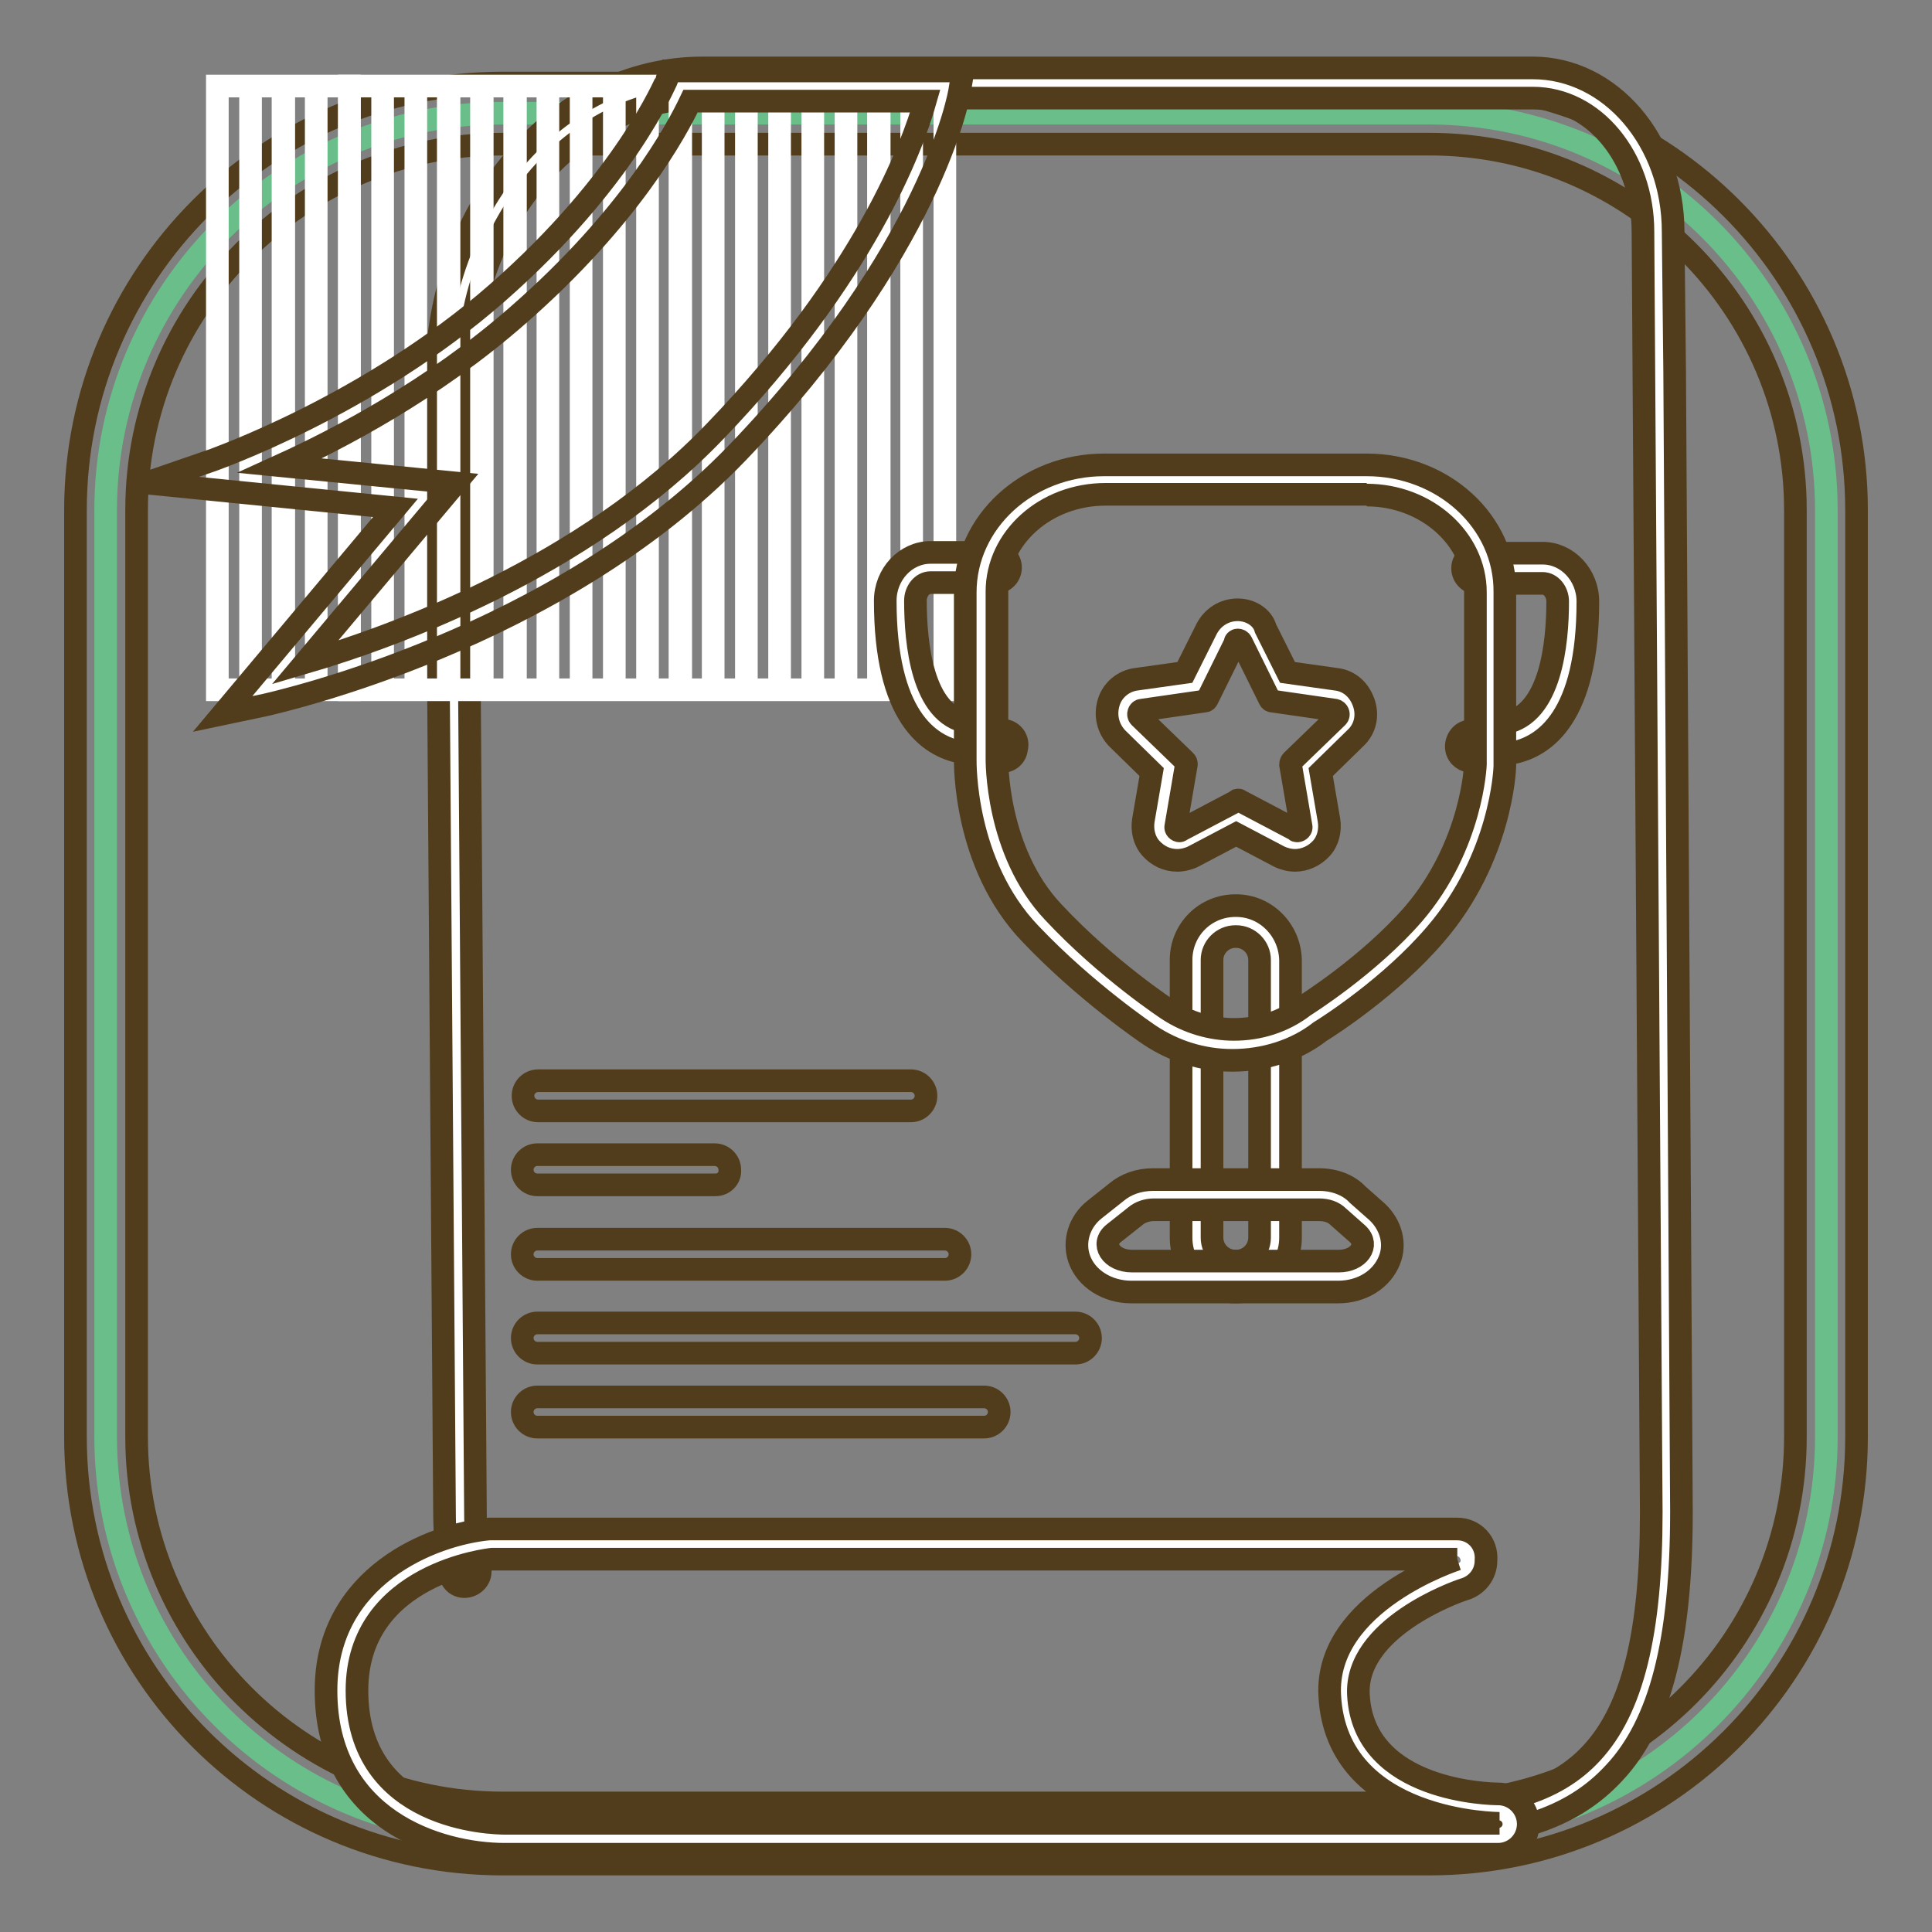 <?xml version="1.0" encoding="utf-8"?>
<!-- Svg Vector Icons : http://www.onlinewebfonts.com/icon -->
<!DOCTYPE svg PUBLIC "-//W3C//DTD SVG 1.1//EN" "http://www.w3.org/Graphics/SVG/1.1/DTD/svg11.dtd">
<svg version="1.1" xmlns="http://www.w3.org/2000/svg" xmlns:xlink="http://www.w3.org/1999/xlink" x="0px" y="0px" viewBox="0 0 256 256" enable-background="new 0 0 256 256" xml:space="preserve">
<rect x="0" y="0" width="256" height="256" fill="#808080" stroke="none"/>
<g> <path stroke-width="3" fill-opacity="0" stroke="#69be89"  d="M66.6,243c-29,0-52.6-23.6-52.6-52.6V67.6C14,38.6,37.6,15,66.6,15h122.8c29,0,52.6,23.6,52.6,52.6v122.8 c0,29-23.6,52.6-52.6,52.6H66.6z"/> <path stroke-width="3" fill-opacity="0" stroke="#513d1b"  d="M189.4,19.1c26.8,0,48.5,21.8,48.5,48.5v122.8c0,26.8-21.8,48.5-48.5,48.5H66.6 c-26.8,0-48.5-21.8-48.5-48.5V67.6c0-26.8,21.8-48.5,48.5-48.5H189.4 M189.4,11H66.6C35.3,11,10,36.4,10,67.6v122.8 c0,31.3,25.3,56.6,56.6,56.6h122.8c31.3,0,56.6-25.3,56.6-56.6V67.6C246,36.4,220.7,11,189.4,11z"/> <path stroke-width="3" fill-opacity="0" stroke="#ffffff"  d="M61.7,208.3c-0.5-2.6-0.7-5.2-0.7-7.9l-1.1-150C59.9,28.6,74.8,11,93.1,11h110c9.2,0,16.6,8.8,16.6,19.7 l0.2,18.6l0.9,151.1c0,33.6-10.9,41.3-34.7,41.3h-14.3"/> <path stroke-width="3" fill-opacity="0" stroke="#513d1b"  d="M186.1,243.7h-14.3c-1.1,0-2-0.9-2-2s0.9-2,2-2h14.3c12.6,0,20-2.2,24.8-7.4c5.4-5.8,7.9-15.9,7.9-31.9 l-1.1-169.7c0-9.8-6.5-17.7-14.6-17.7h-110c-17.2,0-31.2,16.7-31.2,37.3l1.1,150c0,2.6,0.2,5.1,0.6,7.6c0.2,1.1-0.6,2.1-1.7,2.3 c-1.1,0.2-2.1-0.5-2.3-1.7c-0.5-2.7-0.7-5.5-0.7-8.3l-1.1-150C57.9,27.5,73.7,9,93.1,9h110c10.3,0,18.6,9.7,18.6,21.7l0.2,18.5 l0.9,151.1c0,17.1-2.8,28.1-8.9,34.6C208.2,241.1,199.9,243.7,186.1,243.7L186.1,243.7z"/> <path stroke-width="3" fill-opacity="0" stroke="#513d1b"  d="M120.7,147.2H71.3c-1.1,0-2-0.9-2-2c0-1.1,0.9-2,2-2h49.4c1.1,0,2,0.9,2,2S121.8,147.2,120.7,147.2z  M94.8,157H71.2c-1.1,0-2-0.9-2-2c0-1.1,0.9-2,2-2h23.5c1.1,0,2,0.9,2,2C96.8,156.1,95.9,157,94.8,157z M125.2,168.2h-54 c-1.1,0-2-0.9-2-2c0-1.1,0.9-2,2-2h54c1.1,0,2,0.9,2,2C127.2,167.3,126.3,168.2,125.2,168.2z M142.5,179.3H71.2c-1.1,0-2-0.9-2-2 c0-1.1,0.9-2,2-2h71.3c1.1,0,2,0.9,2,2C144.5,178.4,143.6,179.3,142.5,179.3z M130.4,189.1H71.2c-1.1,0-2-0.9-2-2s0.9-2,2-2h59.2 c1.1,0,2,0.9,2,2S131.5,189.1,130.4,189.1z"/> <path stroke-width="3" fill-opacity="0" stroke="#ffffff"  d="M67,243.7c-8.1,0-21.7-4.1-21.7-19.6c0-13.8,12.9-18.7,19.7-19.4h128c1,0,1.8,0.7,2,1.7 c0.2,1-0.4,1.9-1.4,2.2c-0.2,0.1-16.1,5.3-15.5,16.1c0.8,14.9,19.7,15,20.5,15c1.1,0,2,0.9,2,2s-0.9,2-2,2L67,243.7L67,243.7z"/> <path stroke-width="3" fill-opacity="0" stroke="#513d1b"  d="M193.1,206.6c0,0-17.6,5.6-16.9,18.1c0.9,16.9,22.5,16.9,22.5,16.9H67.1H67c-1.8,0-19.7-0.4-19.7-17.6 c0-15.6,17.9-17.4,17.9-17.4H193.1 M193.1,202.6H65.2c-0.1,0-0.3,0-0.4,0c-7.5,0.7-21.6,6.2-21.6,21.4c0,17.1,14.9,21.7,23.7,21.7 h131.6c2.2,0,4-1.8,4-4c0-2.2-1.8-4-4-4c-0.7,0-17.8-0.2-18.5-13.1c-0.5-8.9,13-13.7,14-14c1.7-0.5,2.9-2,2.9-3.8 C197.1,204.4,195.3,202.6,193.1,202.6L193.1,202.6z"/> <path stroke-width="3" fill-opacity="0" stroke="#ffffff"  d="M28.8,11.4h4.4v80h-4.4V11.4z M33.2,11.4h4.4v80h-4.4V11.4z M37.5,11.4h4.4v80h-4.4V11.4z M41.9,11.4h4.4 v80h-4.4V11.4z"/> <path stroke-width="3" fill-opacity="0" stroke="#ffffff"  d="M46.3,11.4h4.4v80h-4.4V11.4z M50.7,11.4h4.4v80h-4.4V11.4z M55.1,11.4h4.4v80h-4.4V11.4z M59.4,11.4h4.4 v80h-4.4V11.4z M63.9,11.4h4.4v80h-4.4V11.4z M68.2,11.4h4.4v80h-4.4V11.4z M72.6,11.4H77v80h-4.4V11.4z M77,11.4h4.4v80H77V11.4z  M81.4,11.4h4.4v80h-4.4V11.4z M85.8,11.4h4.4v80h-4.4V11.4z M90.1,11.4h4.4v80h-4.4V11.4z M94.5,11.4h4.4v80h-4.4V11.4z  M98.9,11.4h4.4v80h-4.4V11.4z M103.3,11.4h4.4v80h-4.4V11.4z M107.7,11.4h4.4v80h-4.4V11.4z M112.1,11.4h4.4v80h-4.4V11.4z  M116.4,11.4h4.4v80h-4.4V11.4z M120.8,11.4h4.4v80h-4.4V11.4z"/> <path stroke-width="3" fill-opacity="0" stroke="#513d1b"  d="M29.5,94.6l22.9-27.3L19.4,64l8.7-3c0.2-0.1,20.7-7.2,37.8-22.2c17-14.9,22.3-28,22.4-28.1l0.5-1.3h38.8 l-0.4,2.4c-0.1,0.9-3.8,21.4-29.5,48.2C73.8,84.8,36.8,93,35.2,93.4L29.5,94.6L29.5,94.6z M37.1,61.7L60.4,64l-20,23.8 C52,84.4,77.4,75.3,94.8,57.1c19.8-20.6,26.1-37.7,27.8-43.7H91.5c-1.8,3.8-8,15.4-22.9,28.4C57.3,51.7,44.8,58.2,37.1,61.7z"/> <path stroke-width="3" fill-opacity="0" stroke="#ffffff"  d="M195.8,75.3h8.6c2.2,0,4,2,4,4.4c0,6.1-1,16.7-8.6,18.1l-4.9,1.1"/> <path stroke-width="3" fill-opacity="0" stroke="#513d1b"  d="M195,100.9c-0.9,0-1.8-0.6-2-1.6c-0.2-1.1,0.5-2.2,1.5-2.4l4.9-1.1c6.1-1.1,7-10.6,7-16.1 c0-1.3-0.9-2.4-2-2.4h-8.6c-1.1,0-2-0.9-2-2c0-1.1,0.9-2,2-2h8.6c3.3,0,6,2.9,6,6.4c0,15.1-5.6,19.3-10.2,20.1l-4.8,1 C195.2,100.8,195.1,100.9,195,100.9L195,100.9z"/> <path stroke-width="3" fill-opacity="0" stroke="#ffffff"  d="M131.9,75.3h-8.6c-2.2,0-4,2-4,4.4c0,6.1,1,16.7,8.6,18.1l4.9,1.1"/> <path stroke-width="3" fill-opacity="0" stroke="#513d1b"  d="M132.8,100.9c-0.1,0-0.3,0-0.4-0.1l-4.9-1.1c-4.6-0.8-10.2-5-10.2-20.1c0-3.5,2.7-6.4,6-6.4h8.6 c1.1,0,2,0.9,2,2c0,1.1-0.9,2-2,2h-8.6c-1.1,0-2,1.1-2,2.4c0,5.6,0.9,15.1,6.9,16.1l5,1.1c1.1,0.2,1.8,1.3,1.5,2.4 C134.6,100.2,133.8,100.9,132.8,100.9z"/> <path stroke-width="3" fill-opacity="0" stroke="#ffffff"  d="M163.6,169.2c-2.8,0-5.2-2.3-5.2-5.2v-36.8c0-2.8,2.3-5.2,5.2-5.2c3,0,5.3,2.3,5.3,5.2V164 c0,2.8-2.3,5.2-5.2,5.2H163.6L163.6,169.2z"/> <path stroke-width="3" fill-opacity="0" stroke="#513d1b"  d="M163.8,124.1c1.7,0,3.1,1.4,3.1,3.1V164c0,1.7-1.4,3.1-3.1,3.1h-0.1c-1.7,0-3.1-1.4-3.1-3.1v-36.8 c0-1.7,1.4-3.1,3.1-3.1H163.8 M163.8,120h-0.1c-4,0-7.2,3.2-7.2,7.2V164c0,4,3.2,7.2,7.2,7.2c4.1,0,7.3-3.2,7.3-7.2v-36.8 C170.9,123.2,167.7,120,163.8,120z"/> <path stroke-width="3" fill-opacity="0" stroke="#ffffff"  d="M150,169.2c-2.4,0-4.4-1.2-5-3c-0.5-1.5,0-3.2,1.3-4.2l2.9-2.3c1-0.8,2.3-1.2,3.7-1.2h22 c1.5,0,2.9,0.5,3.9,1.4l2.6,2.3c1.2,1.1,1.7,2.7,1.1,4.2c-0.7,1.8-2.6,3-5,3H150L150,169.2z"/> <path stroke-width="3" fill-opacity="0" stroke="#513d1b"  d="M174.8,160.3c1,0,1.9,0.3,2.5,0.9l2.6,2.3c1.6,1.5,0.1,3.6-2.5,3.6H150c-2.8,0-4.2-2.3-2.4-3.7l2.9-2.3 c0.6-0.5,1.5-0.8,2.4-0.8H174.8 M174.8,156.3h-22c-1.9,0-3.6,0.6-4.9,1.7l-2.9,2.3c-2,1.6-2.8,4.2-2,6.5c0.9,2.6,3.7,4.4,6.9,4.4 h27.4c3.2,0,5.8-1.7,6.8-4.2c0.9-2.2,0.2-4.7-1.6-6.4l-2.6-2.3C178.7,157,176.8,156.3,174.8,156.3z"/> <path stroke-width="3" fill-opacity="0" stroke="#ffffff"  d="M163.4,138.4c-3.6,0-7-1-9.8-3c-0.3-0.2-8.3-5.6-15.6-13.2c-8.2-8.7-8-21.3-8-21.8v-22 c0-8.2,7.3-14.9,16.4-14.9h34.8c9.1,0,16.4,6.7,16.4,14.9v22.8c0,0.5-0.5,11.5-8.7,21.1c-6.1,7.1-14.6,12.4-15,12.6 C171,137.2,167.2,138.4,163.4,138.4L163.4,138.4z"/> <path stroke-width="3" fill-opacity="0" stroke="#513d1b"  d="M181.1,65.6c7.9,0,14.4,5.8,14.4,12.9v22.8c0,0-0.4,10.7-8.2,19.8c-6,6.9-14.5,12.2-14.5,12.2 c-2.7,2.1-6,3.1-9.3,3.1c-3,0-6.1-0.9-8.7-2.6c0,0-8.1-5.3-15.2-12.9c-7.7-8.1-7.5-20.4-7.5-20.4l0-22.1c0-7.1,6.4-12.9,14.4-12.9 H181.1 M181.1,61.6h-34.8c-10.2,0-18.4,7.6-18.4,16.9l0,22.1c0,0.5-0.2,13.9,8.6,23.1c7.4,7.8,15.6,13.3,15.9,13.5 c3.2,2.1,6.9,3.3,10.9,3.3c4.2,0,8.4-1.3,11.6-3.8c1.3-0.8,9.4-6,15.3-12.9c8.7-10.1,9.2-21.8,9.2-22.3v-23 C199.5,69.1,191.2,61.6,181.1,61.6L181.1,61.6z"/> <path stroke-width="3" fill-opacity="0" stroke="#ffffff"  d="M171.8,112.2c-0.3,0-0.9-0.1-1.2-0.3l-6.7-3.5l-6.7,3.5c-0.3,0.2-0.9,0.3-1.2,0.3c-0.7,0-1.5-0.3-1.9-0.9 c-0.5-0.6-0.7-1.3-0.6-2.1l1.3-7.5l-5.4-5.3c-0.7-0.7-0.9-1.7-0.6-2.6c0.3-0.9,1.1-1.6,2-1.7l7.5-1.1l3.3-6.8 c0.4-0.9,1.3-1.4,2.3-1.4c1,0,1.8,0.5,2.3,1.4l3.3,6.8l7.5,1.1c1,0.2,1.8,0.8,2.1,1.7c0.3,0.9,0.1,1.9-0.6,2.6l-5.4,5.3l1.3,7.5 c0.1,0.7-0.1,1.5-0.6,2.1C173.3,111.9,172.6,112.2,171.8,112.2z"/> <path stroke-width="3" fill-opacity="0" stroke="#513d1b"  d="M164,84.8c0.2,0,0.4,0.1,0.5,0.3l3.7,7.5c0.1,0.2,0.2,0.3,0.4,0.3l8.3,1.2c0.4,0.1,0.6,0.6,0.3,0.9l-6,5.8 c-0.1,0.1-0.2,0.3-0.2,0.5l1.4,8.2c0.1,0.3-0.2,0.6-0.5,0.6c-0.1,0-0.2,0-0.2-0.1l-7.4-3.9c-0.1-0.1-0.2-0.1-0.2-0.1 c-0.1,0-0.2,0-0.2,0.1l-7.4,3.9c-0.1,0.1-0.2,0.1-0.2,0.1c-0.3,0-0.6-0.3-0.5-0.6l1.4-8.2c0-0.2,0-0.3-0.2-0.5l-6-5.8 c-0.3-0.3-0.1-0.9,0.3-0.9l8.3-1.2c0.2,0,0.3-0.1,0.4-0.3l3.7-7.5C163.6,85,163.8,84.8,164,84.8 M164,80.8c-1.8,0-3.3,1-4.1,2.5 l-2.9,5.8l-6.4,0.9c-1.7,0.2-3.2,1.4-3.7,3.1c-0.5,1.7-0.1,3.4,1.1,4.7l4.6,4.5l-1.1,6.4c-0.2,1.3,0.1,2.7,1,3.7 c0.9,1,2.1,1.6,3.5,1.6c0.7,0,1.5-0.2,2.1-0.5l5.7-3l5.7,3c0.6,0.3,1.4,0.5,2.1,0.5c1.3,0,2.6-0.6,3.5-1.6c0.9-1,1.2-2.4,1-3.7 l-1.1-6.4l4.6-4.5c1.3-1.2,1.7-3,1.1-4.7s-1.9-2.9-3.7-3.1l-6.4-0.9l-2.9-5.8C167.3,81.8,165.7,80.8,164,80.8L164,80.8z"/></g>
</svg>